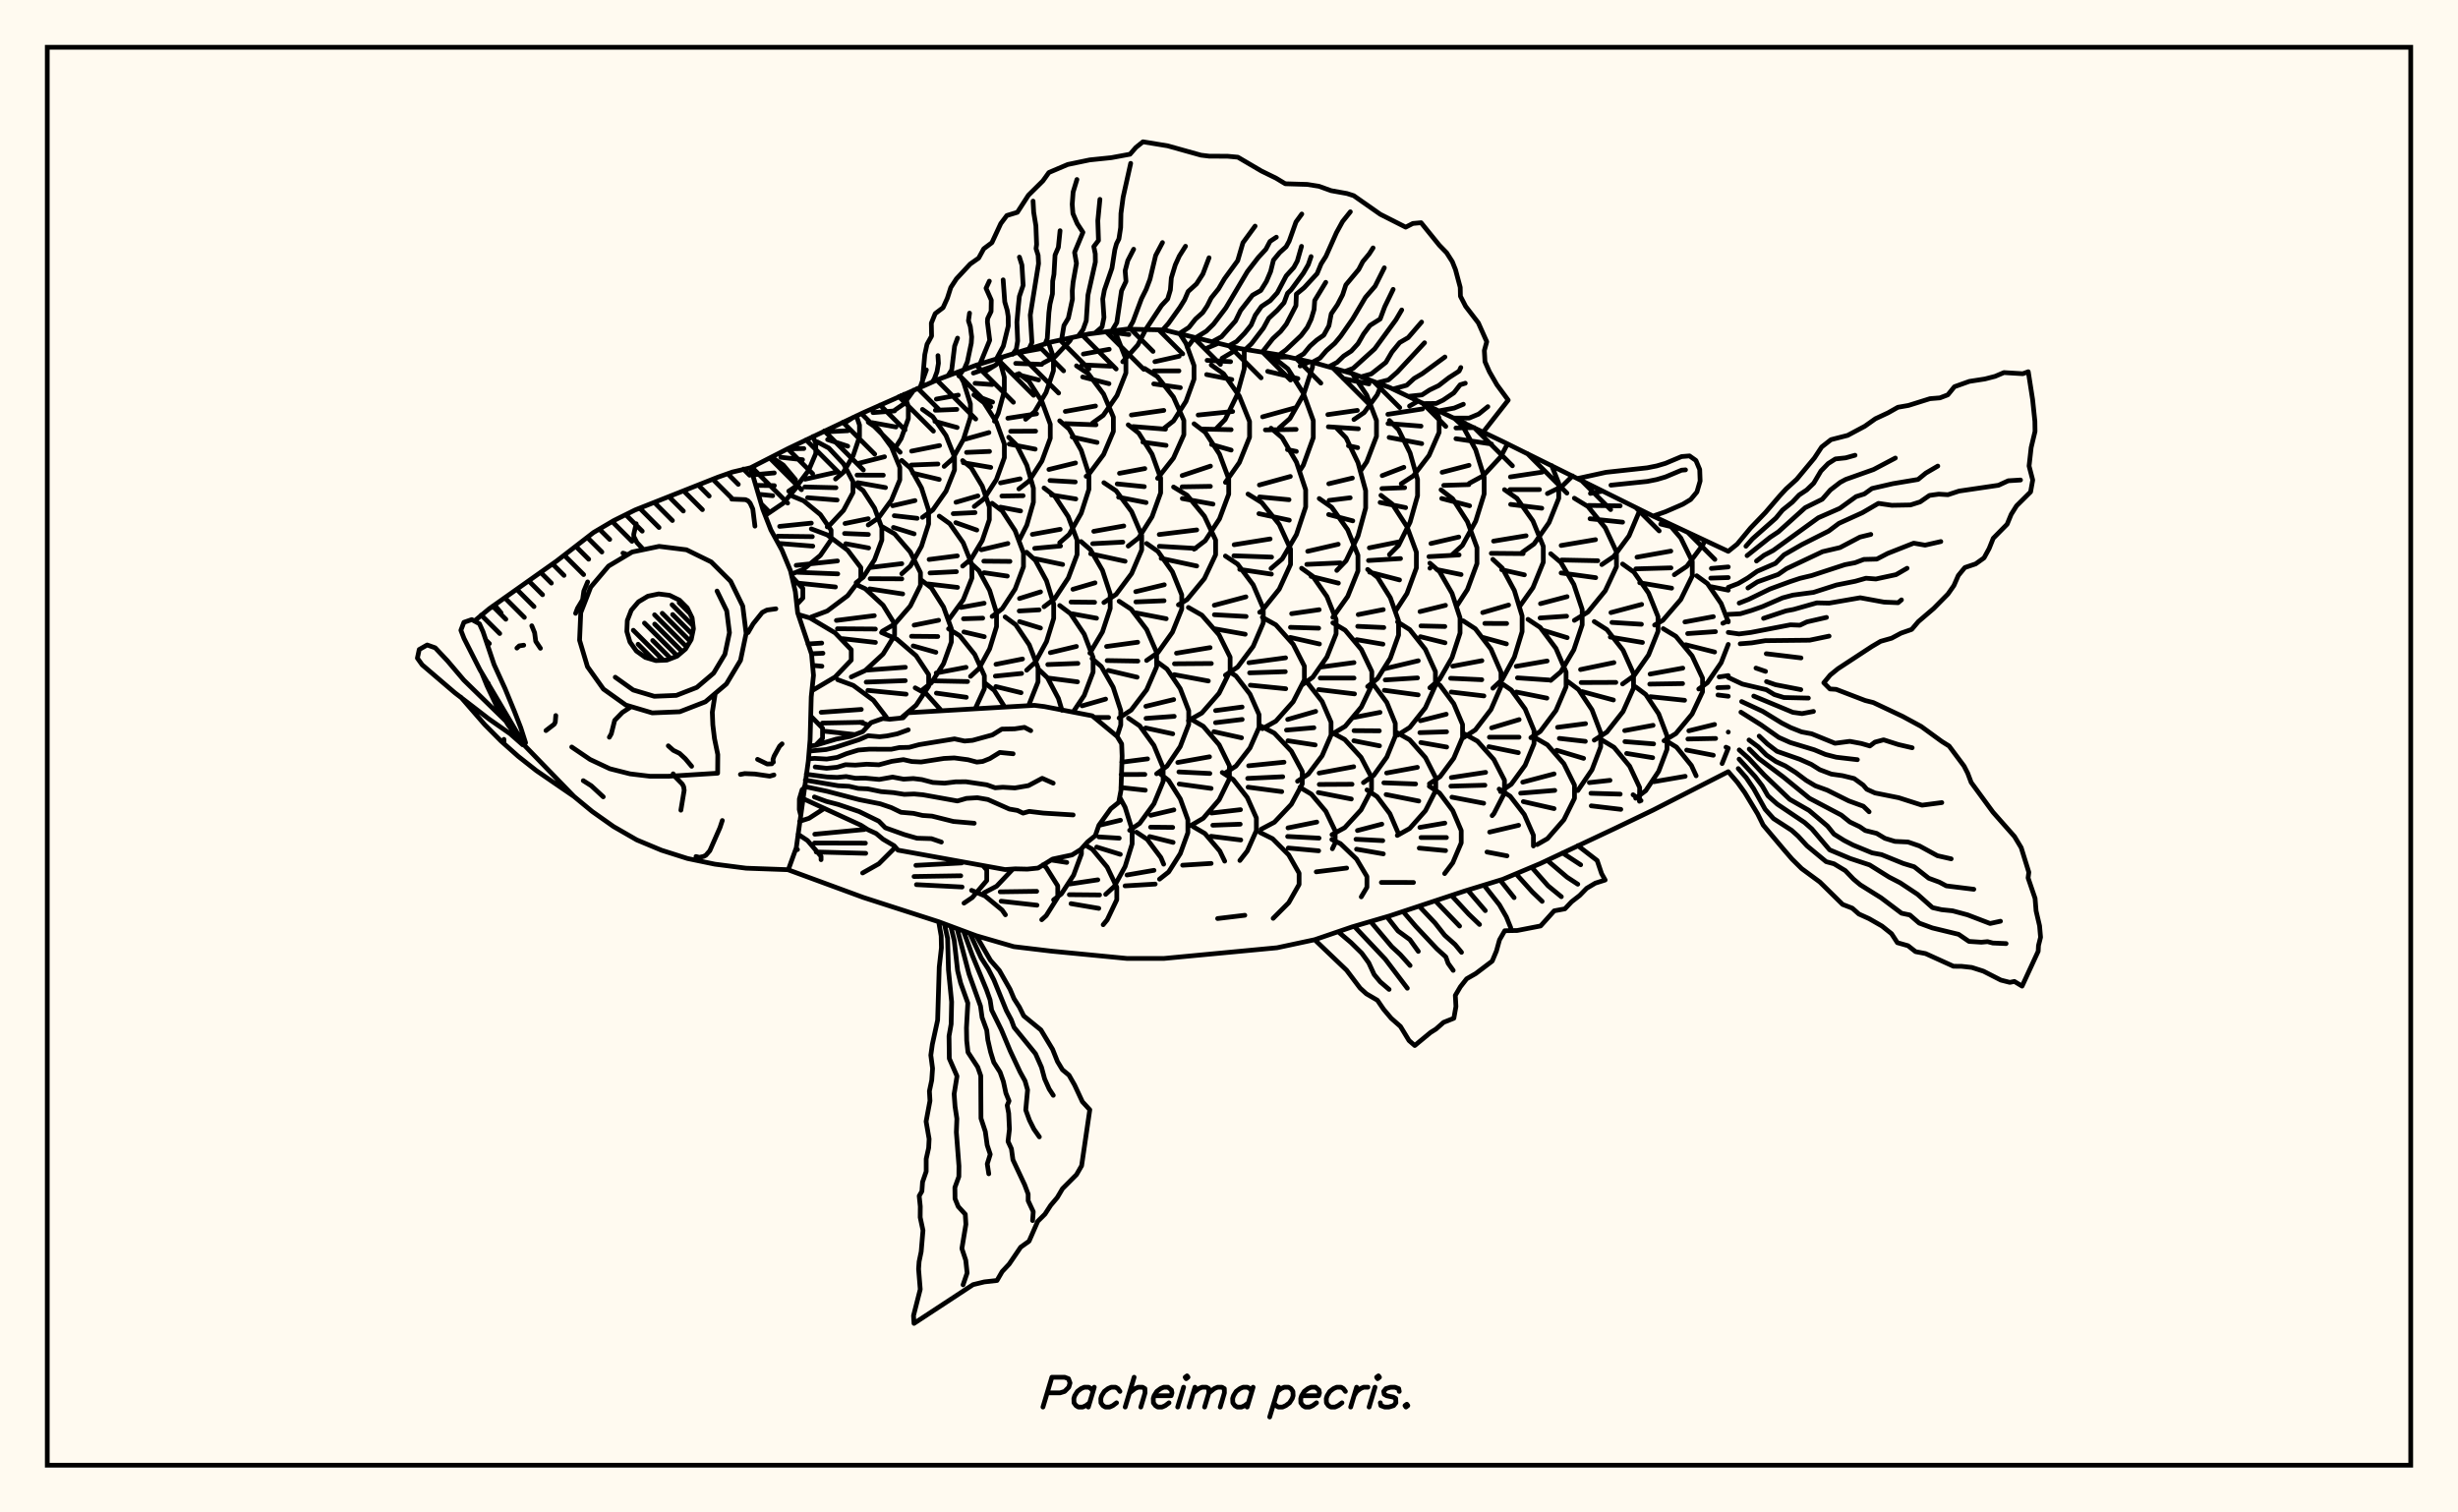 <svg xmlns="http://www.w3.org/2000/svg" width="520" height="320"><rect x="0" y="0" width="520" height="320" fill="floralwhite"/><rect x="10" y="10" width="500" height="300" stroke="black" stroke-width="1" fill="none"/><path stroke="black" stroke-width="1" fill="none" stroke-linecap="round" stroke-linejoin="round" d="
M 158.79 98.97 166.76 94.89 182.67 87.3 198.58 80.24 206.53 77.26 222.44 72.35 230.39 70.65 238.35 69.64 246.3 69.81 262.21 73.73 270.17 75.01 278.12 76.77 286.08 79.03 294.03 82.01 317.9 93.41 349.71 109.19 365.62 116.65 
M 365.62 163.27 349.71 171.4 341.76 175.22 325.85 182.71 317.9 186.05 309.94 188.49 294.03 193.77 286.08 196.1 278.12 198.82 270.17 200.52 246.3 202.78 238.35 202.78 222.44 201.24 214.49 200.29 206.53 197.98 198.58 195.02 182.67 189.89 166.77 184.04 
M 158.9 99.32 159.79 98.46 
M 161.89 109.05 165.71 106.46 168.29 103.38 168.29 101.48 165.71 98.4 163.21 96.71 
M 159.25 100.47 163.8 100.06 
M 159.93 102.69 163.82 102.75 
M 160.48 104.57 163.47 104.88 
M 166.86 103.91 168.7 102.68 171.06 99.53 172.58 95.97 172.58 93.76 171.97 92.35 
M 166.6 94.97 170.06 94.9 
M 165.18 96.75 169.78 97.26 
M 167.4 121.5 170.02 120.42 173.55 117.51 175.82 114.21 175.82 112.17 173.55 108.87 170.02 105.96 167.27 104.82 
M 164.94 111.37 171.64 110.68 
M 164.53 113.45 171.85 113.54 
M 164.86 114.98 171.95 115.55 
M 168.56 127.91 169.85 126.52 169.85 124.5 167.51 121.98 
M 175.01 111.48 175.34 111.3 178.45 107.98 180.45 104.22 180.45 101.89 178.45 98.12 175.34 94.8 172.91 93.5 
M 170.31 101.39 176.95 99.9 
M 170.27 103.03 176.85 103.19 
M 170.85 105.3 177.09 105.8 
M 171.64 130.54 175.01 129.27 179.33 126.03 182.11 122.36 182.11 120.08 179.33 116.41 175.01 113.17 171.64 111.9 
M 168.44 119.61 177.17 118.68 
M 168.72 121.08 177.23 121.42 
M 168.38 123.33 176.74 124.19 
M 171.76 146.15 176.67 143.24 180.08 139.67 180.08 137.46 176.67 133.9 171.37 130.75 168.86 130.01 
M 170.91 136.25 173.84 136.06 
M 171.65 138.32 174.1 138.21 
M 171.9 140.78 173.88 140.96 
M 172.55 157.68 174.01 156.2 174.01 154.05 171.53 151.52 
M 176.76 101.35 178.39 99.97 180.48 96.43 181.83 92.42 181.83 89.93 181.17 87.99 
M 175.2 91.34 179.37 91.13 
M 175.08 93 179.34 94.4 
M 181.12 123.28 182.61 122.13 185.01 118.44 186.56 114.26 186.56 111.68 185.01 107.5 182.61 103.81 180.74 102.37 
M 178.77 110.76 183.68 109.75 
M 178.67 112.87 183.71 113.08 
M 178.92 115.04 183.76 115.94 
M 180.09 143.23 183.04 141.87 186.82 138.38 189.25 134.44 189.25 131.99 186.82 128.05 183.04 124.56 181.12 123.67 
M 176.94 131.27 184.96 130.26 
M 177.16 133.03 185.19 133.09 
M 178.18 135.12 185.2 135.92 
M 187.5 152.09 187.5 151.71 184.77 148.16 180.52 145.02 177.2 143.8 
M 173.72 150.71 182.21 150.1 
M 173.99 152.99 182.5 152.82 
M 174.15 154.68 180.88 155.42 
M 172.7 172.13 174.37 171.05 
M 179.03 89.26 180.52 88.3 
M 183.68 111.07 185.83 109.6 188.59 105.81 190.36 101.53 190.36 98.88 188.59 94.59 185.83 90.81 183.68 89.33 
M 181.44 98.08 187.12 96.64 
M 181.31 100.52 186.87 100.54 
M 181.44 102.12 187.33 103.16 
M 186.66 133.56 189.26 132.05 192.58 128.21 194.73 123.85 194.73 121.15 192.58 116.8 189.26 112.95 186.66 111.45 
M 184.12 120.07 190.78 119.26 
M 184.08 122.44 190.78 122.47 
M 183.99 124.59 190.97 125.66 
M 190.63 151.92 193.81 149.2 196.46 145.21 196.46 142.73 193.81 138.74 189.7 135.21 186.49 133.83 
M 183.37 141.78 191.53 141.18 
M 183.25 144.32 191.51 144.01 
M 183.6 146.07 191.69 146.87 
M 183.79 153.42 181.9 152.8 
M 188.95 95.48 190.64 92.8 192.16 88.57 192.16 85.96 191.25 83.42 
M 184.69 87.3 189.24 86.94 
M 184.49 89.42 189.55 90.34 
M 190.77 121.39 192.6 119.76 194.94 115.59 196.45 110.86 196.45 107.94 194.94 103.22 192.6 99.04 190.77 97.42 
M 188.84 107 193.57 105.91 
M 189.19 109.11 194.03 109.66 
M 189.01 111.59 193.39 112.95 
M 195.04 146.04 197.04 144.46 199.61 140.42 201.26 135.84 201.26 133.01 199.61 128.43 197.04 124.39 195.04 122.82 
M 193.39 132.27 198.57 131.23 
M 192.84 134.62 198.39 134.67 
M 193.19 136.66 197.99 138.01 
M 199.18 150.38 196.04 146.87 193.61 145.53 
M 189.19 86.86 191.23 85.44 193.33 82.52 
M 195.15 109.46 197.33 107.91 200.13 103.93 201.93 99.43 201.93 96.65 200.13 92.15 197.33 88.17 195.15 86.62 
M 192.85 95.45 198.77 94.27 
M 192.8 98.39 198.42 98.17 
M 193.13 100.11 198.7 101.44 
M 200.67 131.16 203.77 126.92 205.61 122.31 205.61 119.46 203.77 114.85 200.92 110.79 198.7 109.2 
M 196.56 118.37 202.52 117.61 
M 196.75 121.23 202.33 120.95 
M 196.34 123.55 202.57 124.28 
M 206.31 149.96 208.25 145.72 208.25 142.95 206.21 138.47 203.04 134.51 200.67 133.04 
M 198.06 142.39 204.37 141.19 
M 197.82 144.06 204.69 144.2 
M 198.1 146.65 204.42 147.53 
M 199.74 98.68 201.53 97.08 203.82 92.97 205.29 88.32 205.29 85.44 203.82 80.79 202.66 78.71 
M 198.09 84.44 202.72 83.6 
M 197.88 86.8 202.42 86.62 
M 197.78 89.15 202.49 90.45 
M 203.65 119.77 205.47 118.25 207.8 114.37 209.3 109.97 209.3 107.25 207.8 102.85 205.47 98.97 203.65 97.45 
M 202.24 106.27 206.87 104.92 
M 201.66 108.68 206.27 108.45 
M 202.2 110.58 206.65 112.15 
M 205.32 143.1 207.09 141.47 209.36 137.29 210.82 132.57 210.82 129.64 209.36 124.91 207.09 120.74 205.32 119.11 
M 203.3 128.52 208.2 127.63 
M 203.83 130.92 207.9 130.79 
M 203.92 133.71 208.23 134.71 
M 212.56 149.6 210.32 146.05 208.27 144.43 
M 202.87 79.56 203.73 78.31 
M 206.11 107.16 208.16 105.56 210.79 101.46 212.48 96.82 212.48 93.95 210.79 89.3 208.16 85.2 206.11 83.6 
M 203.79 93.04 209.21 91.52 
M 204.48 95.72 209.34 95.51 
M 203.8 97.9 209.6 98.89 
M 209.89 130.42 212.02 128.8 214.75 124.63 216.52 119.91 216.52 116.99 214.75 112.27 212.02 108.1 209.89 106.48 
M 207.6 116.32 213.22 114.99 
M 208.13 118.73 213.66 118.78 
M 208.18 121.17 213.1 121.89 
M 217.6 149.3 219.6 144.26 219.6 141.27 217.75 136.44 214.88 132.18 212.64 130.52 
M 210.7 140.55 216.32 139.43 
M 210.57 143.05 216.12 142.49 
M 210.68 145.26 216.01 146.56 
M 210.38 89.11 211.19 87.41 212.47 82.72 212.47 79.81 211.38 75.82 
M 205.92 78.94 210.44 77.37 
M 206.28 81.1 209.89 81.36 
M 206.02 83.56 209.99 85.08 
M 215.7 114.14 217.23 111.1 218.62 106.27 218.62 103.28 217.23 98.44 215.08 94.18 213.4 92.51 
M 211.66 102.17 215.81 101.31 
M 211.95 104.95 216.44 104.88 
M 211.65 107.3 215.91 108.11 
M 217.19 141.8 219.03 140.1 221.39 135.76 222.91 130.84 222.91 127.8 221.39 122.88 219.03 118.54 217.19 116.84 
M 215.68 126.63 220.13 125.23 
M 215.62 129.27 219.83 129.03 
M 215.69 131.52 220.12 132.88 
M 224.67 150.29 223.91 147.77 221.6 143.4 219.8 141.69 
M 228.24 182.15 228.78 180.69 228.78 179.59 
M 208.65 78.46 210.77 77.13 211.96 75.65 
M 215.55 103.44 217.69 101.78 220.42 97.54 222.19 92.73 222.19 89.76 220.42 84.95 217.69 80.71 215.55 79.05 
M 213.21 88.49 219.3 87.55 
M 213.81 91.25 219.09 91.22 
M 213.5 93.96 219 95.03 
M 220.87 128.37 223.12 126.66 226 122.29 227.86 117.34 227.86 114.27 226 109.32 223.12 104.95 220.87 103.24 
M 218.4 113.06 224.29 111.99 
M 218.89 116.02 224.36 115.52 
M 218.68 118.14 224.81 119.43 
M 227.02 150.65 229.37 147.14 231.25 142.19 231.25 139.13 229.37 134.18 226.45 129.82 224.18 128.11 
M 222.2 138.09 227.72 136.77 
M 221.66 140.6 228.03 140.36 
M 221.92 143.48 227.95 144.26 
M 233.39 182.45 231.1 179.69 229.53 178.75 
M 216.97 88.71 218.87 87.12 221.3 83.04 222.86 78.43 222.86 75.58 221.83 72.55 
M 215.33 74.65 220.17 73.77 
M 214.87 76.88 220.38 77.1 
M 215.1 79.21 219.72 80.39 
M 224.18 114.83 226.18 113.08 228.73 108.59 230.37 103.51 230.37 100.36 228.73 95.27 226.18 90.78 224.18 89.03 
M 221.9 99.33 227.53 97.95 
M 222.13 101.66 227.47 101.97 
M 222.45 104.73 227.59 105.57 
M 230.57 138.18 233.23 133.7 234.87 128.73 234.87 125.65 233.23 120.68 230.68 116.29 228.7 114.58 
M 226.98 124.68 231.66 123.31 
M 226.58 127.38 231.57 127.43 
M 226.86 129.87 231.98 130.8 
M 236.32 155.79 237.1 153.39 237.1 150.33 235.49 145.39 232.99 141.03 231.03 139.33 
M 228.92 149.34 233.9 147.91 
M 231.48 151.8 234.53 151.8 
M 238.19 182.79 239.51 178.54 239.51 175.58 238.02 170.79 236.87 168.67 
M 232.47 174.63 237.04 173.54 
M 232.47 177.07 236.78 177.34 
M 232.01 179.22 237.01 180.76 
M 220.69 76.81 223.17 75.49 226.35 72.1 226.71 71.44 
M 229.78 100.78 230.25 100.47 233.47 96.16 235.54 91.28 235.54 88.26 233.47 83.38 230.25 79.08 227.74 77.4 
M 225.37 87.05 231.76 85.9 
M 225.35 89.63 231.87 89.88 
M 226.83 92.46 232.09 93.61 
M 233.53 127.48 236.11 125.76 239.4 121.35 241.53 116.35 241.53 113.25 239.4 108.25 236.11 103.84 233.53 102.12 
M 231.39 112.42 237.74 111.28 
M 231.16 115.03 237.54 114.7 
M 230.73 117.16 238.02 118.75 
M 236.75 151.91 239.3 150.24 242.58 145.94 244.69 141.07 244.69 138.05 242.58 133.19 239.3 128.89 236.75 127.21 
M 234.1 136.78 240.68 135.88 
M 234.22 139.76 240.72 139.87 
M 234.48 141.85 240.56 143.28 
M 238.98 175.67 241.1 174.21 244.12 170.06 246.07 165.35 246.07 162.43 244.12 157.72 241.1 153.57 238.73 151.94 
M 237.3 161.26 242.77 160.56 
M 237.18 163.87 242.2 163.85 
M 237.14 166.62 242.29 167.19 
M 246.18 182.84 245.59 181.44 242.69 177.58 240.43 176.07 
M 231.12 89.51 233.4 87.87 236.31 83.67 238.19 78.91 238.19 75.97 236.31 71.21 235.47 70 
M 229.19 74.91 234.66 73.9 
M 228.89 77.19 235.01 77.48 
M 229.04 79.76 234.61 81.18 
M 238.68 115.54 240.89 113.8 243.72 109.33 245.54 104.28 245.54 101.14 243.72 96.09 240.89 91.62 238.68 89.88 
M 236.83 100.14 242.19 99.14 
M 236.35 102.38 242.08 102.96 
M 236.64 105.19 242.46 106.33 
M 242.57 139.74 244.97 138.06 248.03 133.76 250 128.88 250 125.86 248.03 120.98 244.97 116.67 242.57 114.99 
M 240.27 125.18 246.31 123.72 
M 240.3 127.35 246.26 127.1 
M 240.29 129.67 246.72 130.91 
M 244.69 163.71 246.88 162.1 249.68 157.96 251.48 153.27 251.48 150.37 249.68 145.69 246.88 141.55 244.69 139.94 
M 242.41 149.44 248.3 148.01 
M 242.44 151.99 248.41 151.56 
M 242.37 154.02 248.1 155.26 
M 248.35 182.73 249.7 180.59 251.3 176.18 251.3 173.45 249.7 169.03 247.23 165.13 245.3 163.61 
M 243.45 172.5 248.34 171.35 
M 243.41 175.01 248.09 175.06 
M 243.22 177 248.18 178.23 
M 237.52 76.54 240.71 72.98 242.38 69.73 
M 235.38 70.33 238.82 70.78 
M 244.89 101.2 248.25 96.92 250.45 91.99 250.45 88.94 248.25 84.01 244.83 79.66 242.15 77.96 
M 239.35 87.81 246.21 86.83 
M 239.7 90.25 246.57 90.8 
M 241.79 93.55 246.69 94.23 
M 249.3 127.97 251.14 126.85 254.8 122.41 257.17 117.37 257.17 114.25 254.8 109.22 251.14 104.78 248.27 103.04 
M 245.24 113.09 253.17 112.12 
M 245.26 115.58 252.94 116.03 
M 245.65 118.14 253.17 119.75 
M 251.41 152.47 254.26 150.85 257.9 146.68 260.24 141.96 260.24 139.04 257.9 134.32 254.26 130.15 251.41 128.52 
M 248.89 138.2 256 137.02 
M 248.46 140.44 256.26 140.38 
M 248.42 142.74 255.63 144.08 
M 251.92 174.67 254.55 173.13 257.92 169.21 260.09 164.77 260.09 162.02 257.92 157.58 254.55 153.66 251.92 152.13 
M 249.16 161.32 255.88 160.12 
M 249.4 163.32 255.95 163.65 
M 249.47 165.88 256.22 166.81 
M 259.09 182.2 258.05 180.05 254.9 176.35 252.44 174.91 
M 246.21 90.66 248.27 89.05 250.9 84.91 252.6 80.23 252.6 77.34 250.9 72.66 249.6 70.62 
M 244.32 76.52 249.47 75.37 
M 244.16 78.48 249.41 78.47 
M 244.08 81.22 249.71 82.02 
M 252.61 116.2 254.97 114.4 257.99 109.78 259.94 104.55 259.94 101.31 257.99 96.08 254.97 91.46 252.61 89.66 
M 250.09 100.62 256.08 98.62 
M 250.08 103 256.06 102.9 
M 250.12 105.48 256.62 106.66 
M 259.24 142.85 261.82 141.14 265.12 136.75 267.25 131.78 267.25 128.71 265.12 123.74 261.82 119.35 259.24 117.64 
M 256.89 128.06 263.58 126.28 
M 256.91 130.06 263.62 130.43 
M 256.98 133.04 263.43 134.19 
M 259.14 163.59 261.47 162.09 264.44 158.25 266.36 153.9 266.36 151.21 264.44 146.86 261.47 143.01 260.47 142.37 
M 257.16 150.34 262.77 149.59 
M 257.15 152.9 262.79 152.22 
M 256.81 154.81 262.65 156.1 
M 262.3 182.06 263.87 180.05 265.79 175.73 265.79 173.06 263.87 168.74 260.89 164.93 258.57 163.44 
M 256.3 172.02 262.43 171.31 
M 256.58 174.6 262.37 174.38 
M 256.2 176.94 262.49 177.72 
M 251.17 73.5 252.36 71.92 252.6 71.36 
M 259.24 102.06 262.19 97.87 264.35 92.51 264.35 89.18 262.19 83.81 258.85 79.07 256.24 77.22 
M 253.48 87.81 260.78 87.06 
M 254.14 90.77 260.45 90.91 
M 256.32 94.05 260.46 95.23 
M 266.49 129.54 266.92 129.27 270.63 124.65 273.02 119.42 273.02 116.18 270.63 110.95 266.92 106.33 264.02 104.53 
M 261.09 115.25 268.7 114.03 
M 261.04 117.59 269.01 117.87 
M 262.27 120.47 268.97 121.47 
M 267.06 154.18 269.92 152.58 273.58 148.47 275.95 143.83 275.95 140.95 273.58 136.31 269.92 132.21 267.06 130.61 
M 264.22 140.22 271.97 139.18 
M 264.36 142.36 271.91 142.11 
M 264.51 144.97 272 145.72 
M 266.81 175.44 269.61 173.96 273.19 170.17 275.5 165.87 275.5 163.22 273.19 158.92 269.61 155.13 266.81 153.65 
M 264.16 162.02 271.64 161.26 
M 263.95 164.69 271.37 164.34 
M 264.04 166.55 271.16 167.49 
M 272.87 181.29 272.63 180.87 269.22 177.45 266.55 176.12 
M 257.27 90.72 259.19 88.75 261.65 83.71 263.23 77.99 263.23 74.46 263.07 73.86 
M 255.28 73.68 257.74 72.63 
M 255.37 76.24 260.34 76.52 
M 255.27 79.25 260.6 80.3 
M 268.89 120.28 271.25 118.26 274.27 113.1 276.22 107.25 276.22 103.63 274.27 97.78 271.25 92.61 268.89 90.6 
M 266.43 102.61 272.98 100.81 
M 266.46 105.14 272.7 105.73 
M 266.33 108.68 272.76 110.06 
M 275.36 144.98 277.71 143.3 280.72 138.99 282.66 134.11 282.66 131.09 280.72 126.22 277.71 121.91 275.36 120.23 
M 273.25 129.84 279.08 129 
M 273 132.73 278.97 132.91 
M 272.97 134.86 279.13 136.25 
M 274.5 165.29 276.78 163.77 279.7 159.9 281.59 155.52 281.59 152.81 279.7 148.42 276.56 144.4 
M 272.41 152.22 278.34 150.51 
M 272.16 154.47 277.96 153.97 
M 272.47 156.73 278.23 157.61 
M 281.87 179.58 282.46 178.35 282.46 175.79 280.49 171.66 277.42 168.02 275.02 166.59 
M 272.48 175.16 278.57 173.93 
M 272.4 176.98 279.05 177.33 
M 272.54 179.42 278.97 180.01 
M 258.53 75.81 261.23 74.2 261.72 73.61 
M 275 99.55 275.72 98.42 277.83 92.6 277.83 88.99 275.72 83.17 272.45 78.03 269.89 76.03 
M 267.11 88.19 274.02 86.28 
M 267.7 90.96 274.2 90.85 
M 272.37 95.13 274.25 95.51 
M 281.97 130.61 285.11 126.19 287.28 120.8 287.28 117.47 285.11 112.09 281.73 107.33 279.09 105.48 
M 276.65 116.64 283.11 115.15 
M 276.46 119.41 283.56 119.09 
M 277.37 121.95 283.14 123.38 
M 281.91 155.27 284.58 153.67 288 149.58 290.21 144.94 290.21 142.07 288 137.43 284.58 133.34 281.97 131.78 
M 279.47 141.13 286.44 140.19 
M 279.3 143.46 286.45 143.46 
M 278.97 145.9 286.55 146.81 
M 281.79 176.59 284.48 175.12 287.93 171.36 290.15 167.11 290.15 164.47 287.93 160.22 284.48 156.46 281.79 155 
M 279.07 163.57 286.38 162.22 
M 279.1 165.97 286.03 165.93 
M 278.9 167.69 285.88 169.05 
M 284.13 179.02 283.58 178.5 281.76 177.62 
M 270.61 90.56 272.88 88.56 275.79 83.45 277.67 77.66 277.67 76.67 
M 268.34 75.59 272.54 75.54 
M 268.18 78.57 274.58 80.1 
M 282.8 120.69 284.77 118.65 287.29 113.41 288.91 107.48 288.91 103.81 287.29 97.88 284.77 92.65 282.8 90.61 
M 281.11 102.35 286.1 101.15 
M 281.18 105.87 285.64 105.32 
M 281.08 108.86 286.19 110.2 
M 289.33 145.25 291.43 143.56 294.13 139.25 295.87 134.37 295.87 131.35 294.13 126.47 291.43 122.16 289.33 120.48 
M 287.34 130.03 292.63 128.98 
M 287.23 132.52 292.75 132.77 
M 287.01 135.34 292.57 136.29 
M 288.44 165.58 290.61 164.06 293.39 160.17 295.18 155.76 295.18 153.04 293.39 148.63 290.43 144.62 
M 286.22 151.84 291.95 150.72 
M 286.45 154.59 291.8 154.63 
M 286.41 156.73 291.84 157.8 
M 295.8 176.64 295.8 176.26 294.04 172.16 291.32 168.54 289.19 167.13 
M 287.17 175.72 292.33 174.37 
M 286.86 177.57 290.21 177.74 
M 275.05 77.44 277.05 76.53 
M 287.86 99.61 289.14 97.71 291.2 92.32 291.2 88.98 289.14 83.59 286.08 79.03 
M 280.91 87.72 287.15 86.83 
M 281.02 90.3 287.37 90.72 
M 285.27 94.31 287.22 94.72 
M 295.25 129.26 297.65 125.57 299.64 120.17 299.64 116.83 297.65 111.43 294.55 106.66 292.14 104.8 
M 289.69 115.91 295.98 114.64 
M 289.51 118.59 296.29 118.18 
M 289.75 121.06 289.94 121.1 
M 290.53 121.26 296.08 122.7 
M 295.66 155.54 298.24 153.91 301.54 149.75 303.67 145.02 303.67 142.1 301.54 137.38 298.24 133.21 295.66 131.58 
M 292.89 141.5 300.04 139.8 
M 293.05 143.86 299.88 143.43 
M 292.87 146.05 300.02 147.02 
M 295.82 176.64 298.22 175.29 301.57 171.51 303.74 167.23 303.74 164.58 301.57 160.3 298.22 156.52 295.6 155.05 
M 293.35 163.55 299.85 162.35 
M 292.76 165.62 299.48 165.87 
M 293.24 168.11 300.15 169.48 
M 286.43 88.76 288.59 87.29 291.36 83.52 292.27 81.35 
M 284.21 80.11 289.6 81.22 
M 293.94 117.34 295.86 115.41 298.31 110.48 299.89 104.89 299.89 101.43 298.31 95.84 295.86 90.9 293.94 88.97 
M 292.41 100.63 296.99 98.87 
M 292.35 103.37 297.16 103.18 
M 291.97 106.31 297.37 107.4 
M 302.49 145.52 304.54 143.73 307.18 139.14 308.88 133.94 308.88 130.73 307.18 125.53 304.54 120.94 302.49 119.15 
M 300.41 129.4 305.8 128.07 
M 300.61 132.43 305.66 132.55 
M 300.49 134.71 305.7 136 
M 302.4 165.83 304.66 164.31 307.55 160.42 309.41 156.02 309.41 153.29 307.55 148.89 304.66 145 303.81 144.43 
M 300.49 152.49 305.96 151.11 
M 300.38 155.01 306.03 154.83 
M 300.58 157.1 306.05 158.06 
M 308.39 173.98 307.34 171.52 304.55 167.8 302.38 166.35 
M 300.38 175.06 305.66 174.15 
M 296.44 102.35 299.02 100.67 302.32 96.36 304.45 91.48 304.45 88.45 303.62 86.55 
M 293.61 87.66 300.94 86.52 
M 293.64 89.61 300.62 90.16 
M 293.88 92.55 300.77 93.86 
M 308.27 128.08 310.44 124.73 312.46 119.25 312.46 115.85 310.44 110.37 307.31 105.52 304.86 103.63 
M 302.72 114.99 308.61 113.62 
M 302.3 117.77 308.68 117.41 
M 302.51 120.22 302.52 120.22 
M 303.97 120.51 309.1 121.56 
M 309.54 156.11 312.11 154.43 315.42 150.12 317.54 145.24 317.54 142.22 315.42 137.34 312.11 133.03 309.54 131.35 
M 307.33 140.95 313.5 139.79 
M 306.88 143.51 313.48 143.81 
M 307.02 146.42 313.93 147.24 
M 315.67 172.57 316.03 172.17 318.28 167.79 318.28 165.07 316.03 160.69 312.56 156.81 309.84 155.3 
M 307.04 164.51 314.29 163.41 
M 306.94 166.33 314.14 166.13 
M 307.16 168.66 313.88 169.95 
M 298.19 85.91 300.03 84.85 
M 307.19 117.38 309.38 115.39 312.18 110.29 313.98 104.51 313.98 100.93 312.18 95.15 309.38 90.05 307.58 88.42 
M 305.09 99.93 310.78 98.45 
M 305.43 102.69 310.75 102.53 
M 305 105.47 310.9 107.01 
M 315.82 145.61 317.81 143.76 320.37 139.02 322.01 133.64 322.01 130.32 320.37 124.94 317.81 120.2 315.82 118.35 
M 313.67 129.61 319.15 128.01 
M 314.12 131.9 318.74 131.92 
M 313.78 134.88 318.69 136.23 
M 317.44 167.49 319.72 165.92 322.65 161.91 324.53 157.36 324.53 154.55 322.65 150 319.72 145.99 317.44 144.42 
M 315.56 154 321.38 152.25 
M 315.09 155.97 321.36 155.97 
M 314.98 157.98 321.21 159.25 
M 321.54 171.12 319.48 168.46 317.15 166.95 
M 310.83 102.26 313.75 100.68 317.49 96.64 318.92 93.91 
M 308.01 90.55 311.88 90.47 
M 308.01 92.82 315.54 93.94 
M 321.42 128.39 324.3 124.34 326.49 118.95 326.49 115.61 324.3 110.22 320.92 105.45 318.28 103.6 
M 315.97 114.49 322.85 113.35 
M 315.49 117.07 322.23 117.13 
M 317.69 120.54 322.49 121.62 
M 323.86 156.08 325.85 154.75 329.17 150.32 331.31 145.31 331.31 142.2 329.17 137.19 325.85 132.76 323.26 131.04 
M 320.77 140.98 327.3 139.85 
M 321.02 143.42 327.66 143.87 
M 320.79 146.42 327.25 147.71 
M 333.09 167.49 333.09 166.11 330.85 161.59 327.37 157.59 324.66 156.03 
M 322.14 165.49 328.77 163.74 
M 321.7 167.82 328.92 167.23 
M 322.26 169.6 324.84 170.19 
M 322.04 116.86 324.53 115.09 325.71 113.42 
M 325.71 113.42 327.71 110.56 329.76 105.43 329.76 102.25 328.26 98.49 
M 319.54 100.9 326.25 99.89 
M 319.45 103.58 325.68 103.58 
M 319.58 106.72 321.6 106.97 
M 321.6 106.97 326.17 107.53 
M 328.06 143.96 330.2 142.14 332.95 137.48 334.72 132.2 334.72 128.93 332.95 123.65 330.2 118.98 328.06 117.16 
M 325.9 127.72 331.52 126.24 
M 325.81 130.75 331.42 130.37 
M 326.22 133.29 331.55 134.92 
M 333.8 167.26 336.79 162.87 338.63 158.02 338.63 155.02 336.79 150.17 333.94 145.89 331.72 144.22 
M 329.51 153.88 335.43 153.11 
M 329.89 156.23 335.39 156.85 
M 329.32 158.74 335.02 160.45 
M 327.36 104.43 330.41 102.93 332.69 100.68 
M 333.06 131.25 335.93 129.49 339.6 124.99 341.97 119.9 341.97 116.75 339.6 111.66 335.93 107.16 333.06 105.41 
M 330.27 115.41 337.54 114.18 
M 330.38 118.48 338.02 118.64 
M 330.26 121.22 337.58 122.22 
M 337.27 156.6 339.94 154.89 343.37 150.53 345.58 145.58 345.58 142.52 343.37 137.58 339.94 133.21 337.27 131.51 
M 334.37 141.66 341.43 140.19 
M 334.5 144.41 341.84 144.38 
M 334.69 146.32 341.32 148.1 
M 345.42 163.51 344.76 162.11 341.46 158.12 338.89 156.56 
M 336.23 165.58 340.6 165.1 
M 338.87 119.45 341.4 117.74 344.63 113.37 346.72 108.41 346.72 107.72 
M 336.46 104.4 339.06 103.91 
M 336.08 106.94 342.76 107.03 
M 336.38 109.75 343.27 110.48 
M 343.26 144.71 345.67 142.98 348.76 138.57 350.76 133.57 350.76 130.47 348.76 125.47 345.67 121.05 343.26 119.33 
M 340.8 129.61 347.3 127.88 
M 341.01 131.69 347.25 132.08 
M 340.67 134.79 347.47 135.93 
M 351.58 161.4 352.66 158.55 352.66 155.67 350.9 151.03 348.16 146.93 346.03 145.33 
M 343.71 154.58 349.72 153.46 
M 343.76 156.91 349.83 157.39 
M 344.12 159.41 349.63 160.31 
M 350.04 132.25 351.78 131.25 355.57 126.85 358.01 121.87 358.01 118.79 355.57 113.81 352.87 110.68 
M 346.31 117.88 353.47 116.6 
M 346.06 120.36 353.5 120.15 
M 346.89 123.3 353.64 124.44 
M 352.03 156.73 354.54 155.21 357.97 151.07 360.18 146.37 360.18 143.47 357.97 138.77 354.54 134.63 351.86 133.01 
M 349.09 142.62 356 141.36 
M 349.01 144.74 355.96 144.63 
M 349.13 147.4 356.38 148.16 
M 356.08 159.8 354.68 158.08 352.23 156.57 
M 354.21 121.6 356.87 119.81 360.27 115.25 360.66 114.34 
M 351.33 110.88 355.43 111.89 
M 359.38 145.78 361.21 144.45 364.11 140.22 365.62 136.34 
M 365.62 131.58 365.62 131.58 
M 356.45 131.59 362.46 130.47 
M 357.03 134.05 362.91 133.64 
M 356.61 136.41 362.73 137.95 
M 365.62 154.89 365.62 154.89 
M 357.28 154.62 362.72 153.28 
M 357.08 156.36 362.95 156.24 
M 356.82 158.7 358.33 158.99 
M 364.47 131.87 365.62 131.33 
M 362.05 120.27 365.62 119.95 
M 361.91 122.32 365.62 122.2 
M 362 124.13 365.62 124.87 
M 363.7 143.22 365.62 142.94 
M 363.4 145.49 365.62 145.41 
M 363.44 147.04 365.62 147.31 
M 163.21 96.71 163.21 96.71 
M 171.97 92.35 171.97 92.35 
M 169.17 173.77 171.16 173.13 172.7 172.13 
M 173.7 181.89 173.7 181.19 170.84 177.84 168.82 176.5 
M 168.31 179.79 168.71 179.75 
M 180.52 88.3 180.52 88.3 
M 182.49 184.7 185.92 182.76 189.32 179.37 189.32 179.13 
M 172.37 176.5 182.87 175.5 
M 172.31 178.36 183.08 178.39 
M 172.67 180.26 183.15 180.54 
M 191.25 83.42 191.25 83.42 
M 203.94 191.08 205.7 189.89 208.75 186.3 208.75 184.08 207.94 183.13 
M 193.76 183.09 203.45 182.58 
M 193.37 185.45 203.25 185.29 
M 193.88 187.17 203.53 187.67 
M 202.66 78.71 202.66 78.71 
M 208.19 188.89 210.84 187.5 214.28 183.87 
M 212.7 193.55 212 192.54 208.37 189.55 205.54 188.38 
M 203.73 78.31 203.73 78.31 
M 220.38 194.59 221.32 193.74 223.77 189.85 223.77 187.43 221.32 183.53 220.67 182.95 
M 211.6 188.69 219.32 188.58 
M 211.79 190.67 219.38 191.52 
M 211.38 75.82 211.38 75.82 
M 222.89 190.39 224.54 189.13 227.12 185.17 228.24 182.15 
M 222.34 181.95 225.68 182.47 
M 233.38 195.65 234.23 194.62 236.26 190.36 236.26 187.72 234.23 183.46 233.39 182.45 
M 226.28 187.04 232.25 186.15 
M 226.22 189.29 232.62 189.35 
M 226.58 191.19 232.46 192.19 
M 233.91 189.22 235.71 187.57 238.02 183.34 238.19 182.79 
M 238.42 185.13 244.13 184.14 
M 238.01 187.43 244.39 187.05 
M 245.3 186.01 247.23 184.49 248.35 182.73 
M 242.38 69.73 242.38 69.73 
M 250.19 183.06 256.22 182.68 
M 257.59 194.34 263.35 193.65 
M 269.34 194.3 272.63 191 274.83 187.13 274.83 184.74 272.87 181.29 
M 263.07 73.86 263.07 73.86 
M 257.74 72.63 257.74 72.63 
M 287.98 189.75 289.18 187.73 289.18 185.45 286.98 181.75 284.13 179.02 
M 278.46 184.46 284.89 183.66 
M 277.67 76.67 277.67 76.67 
M 272.54 75.54 272.54 75.54 
M 290.21 177.74 292.53 177.86 
M 286.98 179.67 292.65 180.66 
M 295.6 176.76 295.82 176.64 
M 292.23 186.7 299.03 186.71 
M 305.62 184.83 307.34 182.54 309.13 178.33 309.13 175.73 308.39 173.98 
M 300.62 177.2 306 177.2 
M 300.25 179.44 305.82 179.97 
M 307.58 88.42 307.58 88.42 
M 324.4 178.99 324.4 176.72 322.47 172.33 321.54 171.12 
M 315.14 176.05 321.27 174.61 
M 314.58 180.27 318.81 181.08 
M 325.19 178.69 327.37 177.44 330.85 173.44 333.09 168.91 333.09 167.49 
M 324.84 170.19 328.77 171.08 
M 328.26 98.49 328.26 98.49 
M 332.69 100.68 332.69 100.68 
M 346.83 169.53 346.88 166.63 345.42 163.51 
M 336.57 167.84 342.76 168.02 
M 336.64 170.5 342.89 171.24 
M 346.72 107.72 346.72 107.72 
M 346.03 168.89 348.16 167.29 350.9 163.19 351.58 161.4 
M 347.17 169.39 345.48 168.15 
M 352.87 110.68 352.87 110.68 
M 358.83 164.14 357.82 161.95 356.08 159.8 
M 349.89 165.39 356.51 164.25 
M 355.43 111.89 355.43 111.89 
M 365.62 131.58 364.11 127.69 361.21 123.47 358.95 121.82 
M 364.32 161.55 365.62 158.3 
M 358.33 158.99 362.46 159.79 
M 365.62 158.32 365.14 158.09 
M 190.62 83.7 190.62 83.7 
M 195.06 81.77 195.64 75.04 196.12 72.84 197.08 71.11 197.03 68.37 197.85 66.35 199.51 65.09 200.42 63.08 201.14 60.83 202.33 59 205.25 55.86 207.04 54.6 208.12 52.63 209.84 51.34 211.72 47.3 213 45.6 215.23 44.92 217.57 41.3 220.63 38.27 221.9 36.5 225.89 34.8 230.54 33.83 235.1 33.36 239.06 32.63 240.31 31.19 241.8 30 247.04 30.86 254.07 32.83 255.81 33.04 259.71 33.06 261.88 33.26 266.87 36.19 269.94 37.69 271.91 38.88 276.55 39.02 279.03 39.41 281.6 40.34 284.95 40.94 286.39 41.4 292.01 45.34 297.38 48.06 298.9 47.28 300.64 47.12 304.49 51.88 306.04 53.48 307.24 55.36 307.92 57.06 308.92 60.81 308.96 62.67 310.06 64.81 312.75 68.31 314.53 72.3 314.02 74.16 314.15 76.52 315.09 78.65 316.68 81.41 319.07 84.66 313.79 91.4 
M 309.94 89.53 309.94 89.53 
M 193.92 82.26 193.93 82.26 
M 194.66 81.95 195.98 78.26 
M 197.22 80.83 197.64 80.23 198.23 78.63 198.53 76.87 198.43 75.24 
M 200.56 79.49 201.34 78.25 201.95 73.23 202.57 71.54 
M 203.93 78.23 204.65 76.55 205.48 72.6 205.56 71.27 205.28 69.09 204.88 67.87 205.11 66.25 
M 207.32 77.02 209.38 71.99 208.89 68.13 208.94 67.4 209.67 65.89 209.71 63.5 208.6 60.99 209.3 59.48 
M 210.77 76 212.26 73.22 213.31 68.94 213.29 66.98 213.08 65.65 212.56 63.88 212.22 59.21 
M 214.22 74.98 215 73.89 215.29 72.14 215.13 68.16 215.43 64.8 215.65 62.71 216.45 60.36 216.19 56.07 215.66 54.4 
M 217.65 73.88 218.31 72.48 217.96 66.66 219.71 55.77 219.62 54.01 219.18 52.6 219.3 51.73 219.15 47.77 218.68 44.9 218.55 42.55 
M 221.08 72.79 221.55 71.66 221.9 66.14 222.13 64.35 222.65 62.17 222.7 59.48 222.97 58.04 223.2 53.97 223.9 52.33 224.26 48.81 
M 224.57 71.9 225.08 68.87 226.01 67.31 226.88 63.29 226.84 61.54 227.01 59.74 227.73 55.72 227.33 53.4 229.1 49.15 227.89 47.3 226.98 45.18 226.83 43.23 227.02 40.65 227.83 37.98 
M 228.08 71.14 229.12 69.75 229.8 67.87 230.16 62.43 231.73 55.44 231.71 53.71 231.4 52.17 232.39 50.87 232.25 46.69 232.69 42.18 
M 231.62 70.49 233.14 69.19 233.55 67.16 233.29 63.27 233.64 61.37 235.24 56.74 235.85 52.83 236.2 51.57 236.71 50.55 237.08 48.14 237.14 45.17 237.6 41.72 239.2 34.56 
M 235.19 70.04 236.26 68.26 237.26 61.54 238.21 59.54 238.03 57.29 238.59 55.14 239.83 52.73 
M 238.77 69.65 239.67 68.07 241.49 63.19 242.47 61.23 243.28 59.09 244.49 54.04 245.93 51.32 
M 242.37 69.72 245.73 64.63 247.03 63.24 247.6 61.34 247.8 58.79 248.64 56.04 249.49 54.17 250.8 52.1 
M 245.97 69.8 247.18 68.44 249.61 65.04 250.6 63.44 251.35 61.68 253.12 60.07 254.47 57.98 255.78 54.54 
M 249.48 70.59 251.51 69.28 252.91 67.51 254.44 66.14 255.4 64.7 256.24 63.03 257.79 61.11 259.04 58.99 261.84 55.15 262.95 51.36 265.52 47.84 
M 252.97 71.45 255.2 70.07 256.73 68.57 259.33 65.15 263.9 57.45 266.21 54.46 267.8 52.74 268.68 51.07 270.02 50.18 
M 256.46 72.31 258.41 71.25 261.37 67.91 262.45 65.69 264.97 62.46 266.72 61.47 267.92 59.54 268.81 57.44 269.41 55.03 270.72 53.44 272.08 52.21 272.73 51.02 274.17 46.97 275.4 45.28 
M 259.96 73.17 261.6 72.26 263.31 70.49 264.68 68.78 265.56 66.69 266.87 64.84 268.72 63.61 270.22 61.95 272.1 58.37 273.71 56.59 274.45 55.23 275.34 52.12 
M 263.48 73.93 264.74 72.74 267.28 69.42 268.41 67.34 270.22 65.65 271.64 64.05 272.38 62.05 273.14 61.32 275.73 57.8 276.77 56 277.36 54.29 
M 267.03 74.51 269.28 71.64 270.92 70.12 272.13 68.58 274.16 64.67 274.25 62.23 275.9 60.87 278.64 57.89 279.49 55.83 280.51 54.22 282.73 49.23 284.03 46.86 285.67 44.81 
M 270.58 75.1 272.04 74.04 275.25 71 276.57 69.25 277.38 67.54 278 65.48 278.13 63.58 280.47 59.73 
M 274.09 75.88 275.79 74.87 277.12 73.24 278.55 71.96 280.05 70.91 281.14 68.93 281.63 66.39 282.95 64.46 284.04 62.37 284.72 60.28 287.44 57.02 288.31 55.35 289.65 53.74 290.48 52.45 
M 277.6 76.66 279.24 75.78 280.61 74.19 282.37 72.64 283.64 71.11 286.15 67.5 288.87 62.91 290.91 60.55 292.86 56.66 
M 281.08 77.61 282.86 76.68 284.25 75.34 285.88 74.27 287.29 72.72 288.48 70.65 289.82 68.86 291.98 67.49 292.95 64.89 294.73 61.22 
M 284.54 78.59 286.26 77.94 290.82 73.81 295.32 67.65 296.54 65.58 
M 287.95 79.73 290.1 79.11 293.19 76.67 294.47 74.48 296.11 72.48 297.91 71.43 300.74 68.14 
M 291.32 81 293.74 80.37 295.61 78.72 301.37 72.52 
M 294.67 82.32 297.6 81.51 299.17 80.07 300.9 79.05 305.68 75.53 
M 297.92 83.86 300.83 83.55 302.43 82.51 304.36 81.58 306.53 79.9 308.68 78.52 309.04 77.76 
M 301.17 85.39 303.84 85.36 305.29 84.66 307.57 83.12 308.9 81.41 309.99 81.08 
M 304.43 86.93 307.64 86.34 309.58 85.53 
M 307.68 88.46 310.81 88.45 312.82 87.61 314.76 86.04 
M 171.27 157.83 172.45 157.71 176.89 156.38 179.83 155.82 182.52 154.8 184.27 152.9 186.76 152.02 188.23 152.17 191.05 151.88 192.06 150.8 218.83 149.23 220.93 149.49 231.08 151.45 236.32 155.79 237.29 157.39 237.39 159.98 237.14 167.24 236.66 169.77 234.99 171.11 232.48 174.6 231.71 176.81 230.07 178.14 228.66 179.72 226.8 180.88 222.69 181.76 219.61 183.66 217.34 183.89 214.79 183.83 212.64 183.98 189.97 179.87 189.16 178.94 186.81 177.56 185.36 176.35 183.64 175.56 182.14 174.6 169.85 168.95 
M 171.18 158.91 174.74 158.59 176.76 158.11 181.74 156.49 183.66 155.66 186.09 155.88 187.68 155.7 189.82 155.26 192.14 154.42 
M 171.04 160.54 172.34 160.45 174.89 160.6 177.12 160.25 179.05 159.47 181.57 158.7 183.89 158.51 188.53 158.53 190.24 158.17 192.32 158.12 194.44 157.55 201.93 156.33 204.07 156.79 205.75 156.64 209.95 155.49 211.94 154.26 214.63 154.21 216.73 153.89 218.06 154.59 
M 172.46 162.27 174.86 162.55 177.1 162.33 178.87 161.79 180.94 161.88 183.35 161.69 185.94 161.81 188.66 161.08 191.12 160.72 192.9 161.12 194.86 161.22 199.69 160.47 201.89 160.36 204.77 160.74 206.66 161.24 207.9 161.1 209.4 160.5 211.51 159.2 214.33 159.48 
M 170.57 163.81 174.93 164.38 177.13 164.48 179.01 164.3 180.92 164.65 183.14 164.64 186.01 164.91 188.83 164.41 191.16 164.85 193.22 164.72 195.02 164.94 197.33 165.55 199.83 165.7 202.15 165.42 204.35 165.4 208.76 166.05 210.53 166.68 212.15 166.56 214.71 166.71 217.57 166.22 220.48 164.67 222.81 165.7 
M 170.37 165.05 177.32 166.24 179.65 166.36 181.56 166.81 183.59 166.91 186.4 167.49 189.02 167.7 191.3 168.07 193.39 167.99 195.26 168.16 202.55 169.47 204.46 168.92 206.77 168.78 208.99 169.16 213.54 171.18 215.24 171.47 216.44 172.04 217.73 171.67 220.72 172.03 227.03 172.42 
M 170.18 166.4 175.01 167.43 181.77 169.19 186.22 170.07 188.54 170.86 190.61 171.86 193.27 172.09 195.16 172.53 197.17 172.67 201.69 173.8 206.1 174.18 
M 172.29 168.62 174.83 169.56 177.34 170.21 181.75 171.7 185.92 173.74 187.3 175.14 191.32 176.58 194 177.35 197.05 177.44 199.15 178.16 
M 206.53 197.98 209.53 203.17 211.42 205.33 213.67 209.29 214.52 211.3 215.65 213.07 216.57 214.93 220.21 217.91 222.68 222.01 223.71 224.59 224.76 226.33 226.15 227.48 227.34 229.57 228.98 233.09 230.55 234.8 228.82 246.64 227.74 248.52 224.78 251.49 223.67 253.37 222.27 255.03 221.07 256.88 219.54 258.4 217.7 262.61 215.93 263.87 213.48 267.47 212.01 269.04 210.92 270.92 208.24 271.22 205.85 271.8 193.36 280 193.26 278.36 194.68 272.79 194.33 268.49 194.44 266.93 194.88 264.82 195.26 260.32 194.67 257.57 194.69 255.25 194.46 253.03 195.03 252.05 195.17 250.09 195.94 247.85 195.94 245.2 196.46 242.87 196.56 240.98 195.92 237.28 196.74 232.9 196.62 230.85 197.11 228.56 197.29 226.06 196.92 223.25 197.24 220.96 198.36 215.83 198.7 204.59 199.16 200.52 199.11 198.03 198.58 195.02 
M 205.18 197.48 207.58 202.69 209.06 204.99 210.26 207.32 212.9 213.81 213.94 215.76 214.53 217.36 219.07 222.95 220.33 225.8 221 228.27 221.96 230.42 222.83 231.75 
M 203.83 196.98 205.68 202.09 208.69 209.39 209.46 211.57 209.79 213.71 211.85 217.89 213.7 222.32 215.8 226.8 216.85 228.7 217.39 230.6 217 234.86 217.79 237.02 218.73 238.9 219.88 240.54 
M 202.48 196.47 205 206.09 207.43 212.86 207.77 215.3 208.75 217.99 208.98 220.02 209.56 222.56 210.24 224.76 211.57 226.84 212.27 228.82 212.8 231.28 213.47 232.94 213.08 233.87 213.39 235.55 213.55 238.92 213.25 241.5 213.97 243.06 214.29 245.39 216.76 250.65 217.51 252.64 217.51 254.05 218.59 256.36 218.45 258.25 
M 201.14 195.97 201.87 198.98 202.59 205.4 203.23 207.99 204.75 212.23 204.46 217.45 204.51 220.17 204.78 222.63 206.84 225.77 207.48 227.6 207.53 236.62 208.45 239.42 208.84 242.28 209.49 244.23 208.86 246.26 209.18 248.35 
M 199.79 195.47 200.47 198.53 200.65 205.21 201.32 211.97 201.22 216.67 200.77 219.21 200.83 223.96 202.46 227.69 201.85 231.46 202.04 234.09 202.43 236.69 202.32 239.56 202.87 246.71 202.85 248.94 202.01 251.24 202.04 253.62 202.72 255.28 204.21 256.91 204.34 259.04 203.49 264.16 204.31 266.64 204.6 269.34 203.74 271.84 
M 333.8 178.91 337.89 182.07 338.83 184.85 339.58 186.19 337.5 186.85 335.67 187.94 334.19 189.46 332.48 190.79 331.06 192.29 328.8 192.71 325.92 195.91 320.98 196.87 318.34 196.92 317.23 198.85 316.58 201.21 315.68 203.35 312.21 205.98 310.28 207.09 308.95 208.78 307.88 210.6 308.01 212.96 307.57 215.44 305.39 216.31 303.77 217.74 302.65 218.44 299.3 221.21 298.09 220.16 296.27 217.17 294.32 215.45 292.7 213.53 291.4 211.63 289.06 210.26 287.73 209.05 284.88 205.28 278.12 198.82 
M 330.56 180.46 334.4 182.97 
M 327.31 182.01 331.53 185.6 333.79 187.08 
M 324.03 183.48 327.5 187.42 330.31 189.72 
M 320.71 184.87 324.18 188.72 326.25 190.71 
M 317.37 186.22 320.32 189.92 
M 313.93 187.27 317.21 191.44 318.68 194 319.6 196.28 
M 310.49 188.32 314.22 192.67 
M 307.07 189.46 310.7 193.4 313 195.6 
M 303.67 190.62 308.78 195.94 
M 300.25 191.75 303.58 195.27 305.64 197.89 307.83 199.84 309.19 201.49 
M 296.83 192.86 299.52 196 303.99 200.76 305.87 202.46 306.36 203.82 307.43 205.31 
M 293.4 193.95 295.76 196.97 298.26 198.8 300.05 201.29 
M 289.95 194.97 294.42 200.28 296.24 201.97 298.31 204.28 
M 286.49 195.98 293.05 202.92 297.73 209.09 
M 283.08 197.12 285.81 199.43 288.08 201.66 289.56 203.7 290.71 206.19 292 207.74 293.87 209.34 
M 365.62 116.65 367.51 115.13 370.33 111.72 373.48 108.44 376.49 104.93 377.86 103.45 380.1 101.41 383.84 96.91 385.38 94.57 387.36 93.02 390.87 92.12 394.51 90.18 396.76 88.59 399.42 87.35 401.51 86.17 403.75 85.78 408.3 84.35 410.4 84.18 412.07 83.54 413.47 81.82 416.63 80.69 419.92 80.18 422.06 79.63 423.94 78.83 427.93 79.07 429.09 78.65 430.01 84.54 430.49 89.15 430.52 91.27 429.7 94.69 429.26 98.6 430.03 101.56 429.58 104.07 426.61 107.02 425.47 108.84 424.62 110.91 421.68 113.89 420.81 116.06 419.73 118.04 417.95 119.31 415.67 120.08 414.29 121.76 413.36 123.88 412.1 125.68 409.09 128.73 405.83 131.52 404.43 133.17 402.17 133.96 400.18 135.03 397.85 135.69 395.99 136.79 388.82 141.49 387.18 142.83 385.83 144.46 387.14 145.77 388.44 145.85 394.59 148.21 396.3 148.64 402.51 151.57 406.44 153.7 410.79 156.87 412.34 157.84 415.5 162.08 416.27 163.58 417.01 165.54 421.62 171.83 426.17 176.98 427.59 179.34 429.21 184.55 429.05 185.75 430.53 190.08 430.74 192.71 431.48 195.88 431.69 198.3 431.25 200.06 431.19 201.26 427.78 208.64 426.15 207.65 425.19 207.85 423.3 207.37 419.6 205.48 417.14 204.69 414.95 204.45 413.27 204.44 407.35 201.75 405.25 201.35 403.65 200.09 401.4 199.45 400.16 197.55 398.14 195.93 395.42 194.37 393.26 193.39 391.86 192.15 389.82 191.36 384.99 186.61 381.15 183.78 379.12 181.77 377.47 179.86 373.01 174.57 371.83 172.19 369.13 167.72 367.56 165.53 365.62 163.27 
M 369.36 115.57 370.76 113.99 375.69 109.63 377.1 107.92 379.17 106.25 380.62 104.72 382.22 103.66 383.7 102.23 385.22 99.66 386.75 98.08 388.29 97.1 390.46 96.87 392.44 96.32 
M 369.6 117.56 374.46 113.69 376.23 112.52 381.89 107.42 385.5 105.63 387.22 103.67 389.3 102.06 390.47 101.43 396.36 99.34 400.97 96.91 
M 371.59 118.7 373.18 117.49 375.12 116.47 384.67 109.55 389.21 107.56 392.66 105.07 394.42 104.5 396.03 103.35 400.45 102.33 405.77 101.44 407.42 100.09 409.95 98.61 
M 365.62 124.27 367.73 123.46 369.76 122.27 371.72 120.88 375.6 119.2 377.4 117.4 381.19 115.22 386.87 112.36 389.03 110.73 393.99 108.48 397.39 106.5 400.22 106.91 404.16 106.84 406.21 106.19 408.19 104.82 410.15 104.55 412.1 104.67 414.44 103.9 422.79 102.67 424.85 101.72 427.45 101.56 
M 369.78 124.41 371.79 123.11 376.19 121.54 377.92 120.33 385.57 116.72 389.27 115.85 393.49 113.63 395.78 113.07 
M 367.93 127.6 369.94 126.81 374.42 124.63 378.66 123.07 380.8 122.36 383.28 121.77 390.28 119.48 392.44 119.06 394.3 118.36 397.05 118.29 399.33 117.1 404.85 114.92 407.26 115.34 410.59 114.58 
M 365.62 129.99 368.16 129.86 370.52 129.16 372.86 128.34 377.1 126.5 379.29 125.91 383.66 125.33 388.52 123.77 392.49 122.98 394.75 122.34 396.85 122.5 401.12 121.58 403.45 120.23 
M 373.08 130.83 377.83 129.25 379.41 128.95 384.36 127.55 386.95 127.61 393.54 126.47 398.57 127.39 401.55 127.52 402.26 126.92 
M 365.62 133.8 367.9 134.13 370.4 133.81 378.77 132.2 380.78 132.28 382.25 131.58 386.4 130.63 
M 368.15 136.21 370.58 136.02 373.46 135.55 382.83 135.45 386.95 134.59 
M 373.66 138.31 381.01 139.2 
M 371.48 141.35 373.51 142.05 
M 373.71 144.21 375.62 144.87 380.97 145.91 
M 365.62 143.33 368.6 144.73 373.69 145.93 375.36 146.95 377.4 147.58 382.57 147.7 
M 371.01 147.27 379.28 150.71 381.23 150.98 383.65 150.52 
M 368.45 148.43 372.92 150.51 376.93 152.97 378.85 153.95 381.12 154.85 383.28 155.26 388.2 157.26 391.33 156.85 393.79 157.31 395.58 157.83 396.65 157.02 398.49 156.53 401.6 157.53 404.53 158.21 
M 368.3 150.68 372.55 153.36 376.31 156.02 378.74 157.1 383.82 158.64 386.18 159.62 388.47 160.21 392.94 160.73 
M 372.16 155.74 373.9 157.4 375.93 158.96 380.76 160.65 383.18 161.72 384.98 162.85 387.43 163.78 389.77 164.11 392.25 164.72 394.17 166.11 394.93 166.99 396.65 167.77 401.68 168.78 406.61 170.36 410.8 169.81 
M 370.01 156.56 371.99 158.03 373.68 159.74 375.71 161.13 377.69 162.05 379.88 163.44 382.11 165.11 384.04 166.26 386.56 167.18 391.11 169.45 394.2 170.58 395.42 171.76 
M 370.06 158.49 372.04 160.46 377.27 164.39 382.8 168.9 389.53 172.45 391.34 173.91 393.44 174.92 394.6 175.72 397.01 176.32 398.76 177.37 400.88 178.02 403.65 178.15 406.09 178.99 409.87 181.05 412.78 181.71 
M 367.94 158.66 369.98 160.49 373.25 163.99 378.62 169.12 382.7 171.46 386.62 174.78 387.99 176.48 390.15 177.83 392.04 178.8 396.06 180.45 398.05 180.82 402.63 182.68 404.96 183.39 408.03 185.81 410.27 186.64 411.75 187.43 417.57 188.15 
M 367.91 160.61 371.3 164.3 372.81 166.28 374.02 168.38 375.98 170.13 381.75 174.01 383.3 175.37 387.07 179.81 391.45 181.65 395.53 183 399.64 185.57 402 186.79 405.67 189.22 408.83 192.03 410.75 192.47 413.08 192.71 416.24 193.56 421.01 195.39 423.21 194.91 
M 367.73 162.61 369.42 164.54 370.99 166.86 373.42 171.22 375.2 173.2 379.02 175.67 380.4 176.91 382.28 178.96 386.33 182.31 387.99 182.76 390.39 184.21 392.12 186.01 393.54 187.2 397.93 189.94 402.28 193.22 404.04 193.59 406.02 195.31 408.8 196.33 414.35 197.68 416.54 199.18 419.16 199.35 420.48 199.23 421.58 199.52 424.4 199.64 
M 333.8 101.23 339.75 99.93 348.47 98.98 350.48 98.58 352.34 98.03 355.74 96.6 357.42 96.46 358.78 97.42 359.58 99.33 359.67 101.76 358.99 104.09 357.67 105.68 356.02 106.68 352.33 108.28 349.71 109.19 
M 340.8 102.65 348.47 101.86 350.48 101.46 352.34 100.91 355.74 99.48 356.58 99.41 
M 100.36 131.4 103.52 128.78 117.73 118.72 125.57 112.66 129.81 110.16 134.38 107.89 151.84 100.97 154.95 99.87 158.79 98.97 161.38 107.76 163.08 112.12 165.43 116.41 167.23 120.76 168.26 125.18 168.75 129.65 171.69 138.41 172.1 142.89 171.62 147.45 171.38 156.5 171 161.05 168.46 179.36 166.77 184.01 157.85 183.69 151.24 182.84 145.45 181.64 139.94 179.89 134.72 177.71 129.8 174.88 125.27 171.68 121.43 168.51 110.67 157.41 
M 110.26 156.89 107.53 153.42 104.96 149.17 103.02 145.07 101.93 142.39 
M 151.31 146.71 150.69 150.69 150.8 153.36 151.15 156.26 151.85 159.65 151.82 163.59 141.64 164.23 137.53 164.24 133.29 163.73 129.02 162.65 124.84 160.69 120.95 158.05 
M 109.36 154.96 101.52 141.69 98.16 135.06 97.5 133.35 98.14 131.67 99.81 131.09 101.43 131.98 102.19 133.67 104.52 140.6 106.85 145.7 108.86 150.59 110.17 153.97 111.19 157.15 
M 110.6 157.6 107.93 155.25 103.49 152.16 96.21 146.56 89.31 140.66 88.3 139.25 88.69 137.42 90.37 136.46 92.07 137.06 94.66 139.81 98.12 143.89 108.53 154.05 111.11 157.03 
M 127.66 145.79 124.28 141.05 122.61 135.46 122.86 129.64 124.97 124.22 128.74 119.77 133.74 116.79 139.44 115.6 145.22 116.32 150.45 118.88 154.57 122.99 157.13 128.23 157.85 134.01 156.66 139.71 153.67 144.71 149.23 148.48 143.8 150.59 137.98 150.83 132.4 149.17 127.66 145.79 
M 151.69 125.05 153.74 129.24 154.32 133.86 153.36 138.42 150.97 142.42 147.42 145.44 143.08 147.13 138.42 147.32 133.96 145.99 130.16 143.28 
M 134.63 137.74 133.27 135.84 132.61 133.61 132.71 131.28 133.55 129.11 135.06 127.34 137.06 126.14 139.34 125.66 141.65 125.95 143.75 126.98 145.39 128.62 146.42 130.72 146.7 133.03 146.23 135.31 145.03 137.31 143.26 138.82 141.09 139.66 138.76 139.76 136.52 139.09 134.63 137.74 
M 134.99 136.31 138.3 139.62 
M 133.98 133.35 140.32 139.69 
M 138.08 135.51 141.91 139.34 
M 136.34 131.83 143.29 138.78 
M 138.5 132.04 144.35 137.89 
M 138.48 130.08 145.28 136.89 
M 140.1 129.76 146.01 135.67 
M 142.3 130.02 146.46 134.18 
M 142.18 127.95 146.63 132.4 
M 143.68 127.52 145.97 129.8 
M 107.09 152.69 109.36 154.96 
M 102.5 143.78 103.31 144.59 
M 102.76 135.4 103.53 136.17 
M 101.8 130.13 105.72 134.04 
M 104.24 128.25 107.01 131.02 
M 106.77 126.46 110.93 130.62 
M 109.35 124.72 112.97 128.34 
M 111.88 122.93 114.78 125.83 
M 114.36 121.09 116.64 123.37 
M 116.89 119.31 119.32 121.74 
M 119.37 117.47 123.47 121.57 
M 121.81 115.59 124.54 118.32 
M 124.24 113.7 127.33 116.79 
M 126.79 111.94 128.99 114.13 
M 129.51 110.34 133.7 114.53 
M 132.38 108.89 135.87 112.38 
M 135.33 107.52 139.42 111.61 
M 138.43 106.3 142.25 110.13 
M 141.53 105.09 144.56 108.12 
M 144.64 103.87 148.6 107.83 
M 147.71 102.62 150.03 104.95 
M 150.79 101.39 154.76 105.35 
M 153.95 100.23 156.19 102.48 
M 157.28 99.24 158.59 100.55 
M 165.45 157.38 164.93 157.87 163.77 159.97 163.52 160.7 163.61 161.26 
M 159.71 111.32 159.26 107.7 158.69 106.45 158.25 105.96 157.7 105.71 154.8 105.6 
M 158.25 133.85 159.32 132 161.26 129.58 162.25 129.07 164.14 128.81 
M 124.32 123.12 123.51 125.07 123.25 126.9 122.17 128.7 121.77 129.77 
M 132.28 117.17 131.79 117.03 
M 147.24 181.22 147.97 181.4 148.84 181.2 149.32 180.96 150.16 180 152.31 175.11 152.81 173.6 
M 133.55 149.51 131.65 150.75 130.04 152.41 129.32 155.26 128.91 155.98 
M 115.5 154.57 117.27 153.21 117.47 152.78 117.58 151.39 
M 146.32 162.13 144.98 160.53 143.75 159.39 142.44 158.75 141.38 157.8 
M 109.35 137.12 109.85 136.65 110.8 136.51 
M 134.11 113.84 134.07 113.06 134.59 110.81 
M 156.64 163.85 157.55 163.67 159.69 163.76 162.84 164.22 163.73 163.96 
M 160.26 160.66 162.31 161.65 163.27 161.6 
M 144.04 171.42 144.74 167.21 144.63 166.45 144.35 165.9 142.79 164.31 142.41 163.72 
M 169.37 172.4 169.09 171.27 169.11 169.04 169.69 167.08 170.14 166.71 
M 136.14 116.29 134.75 114.79 134.16 113.66 
M 114.33 137.16 113.34 135.69 113.1 133.87 112.5 132.4 
M 106.01 129.67 105.04 128.51 103.92 128.49 
M 127.62 168.59 125.09 166.25 123.39 165.17 
M 97.47 147.47 102.57 153.34 105.99 156.78 109.63 160.02 113.47 163.05 121.43 168.51 
M 106.61 156.43 106.62 157.33 
M 161.07 106.64 162.48 108.05 
M 159.04 98.85 166.63 106.44 
M 162.84 96.9 169.56 103.61 
M 166.65 94.95 171.92 100.22 
M 170.52 93.06 177.88 100.42 
M 174.39 91.17 182.65 99.43 
M 178.31 89.33 185.05 96.08 
M 182.23 87.5 190.43 95.69 
M 186.19 85.7 191.46 90.96 
M 190.16 83.91 197.47 91.22 
M 194.16 82.16 198.65 86.64 
M 198.18 80.41 206.42 88.66 
M 202.35 78.83 209.58 86.06 
M 206.53 77.26 214.39 85.11 
M 210.98 75.94 218.67 83.64 
M 215.4 74.61 223.96 83.16 
M 219.76 73.21 225.01 78.46 
M 224.27 71.96 230.37 78.06 
M 229.01 70.94 236.13 78.07 
M 234.01 70.19 241.97 78.14 
M 239.24 69.66 243.93 74.35 
M 245.13 69.78 250.21 74.87 
M 252.41 71.32 258.19 77.1 
M 260.05 73.19 266.79 79.94 
M 267.14 74.52 273.02 80.41 
M 274.3 75.93 279.43 81.06 
M 282 77.87 289.54 85.41 
M 290.62 80.73 296.12 86.24 
M 300.92 85.27 305.86 90.22 
M 311.87 90.47 319.96 98.55 
M 323.13 95.97 331.49 104.33 
M 334.5 101.59 340.74 107.82 
M 346.08 107.41 351.01 112.33 
M 357.13 112.7 362.79 118.36 
M 222.53 291.39 220.64 297.7 
M 222.53 291.39 225.23 291.39 226.04 291.7 226.37 292.6 226.1 293.5 225.23 294.39 224.24 294.7 221.54 294.7 
M 231.5 293.5 230.24 297.7 
M 231.23 294.39 230.81 293.8 230.3 293.5 229.4 293.5 228.71 293.8 227.93 294.39 227.36 295.3 227.18 295.89 227.21 296.8 227.63 297.39 228.14 297.7 229.04 297.7 229.73 297.39 230.51 296.8 
M 236.93 294.39 236.51 293.8 236 293.5 235.1 293.5 234.41 293.8 233.63 294.39 233.06 295.3 232.88 295.89 232.91 296.8 233.33 297.39 233.84 297.7 234.74 297.7 235.43 297.39 236.21 296.8 
M 239.93 291.39 238.04 297.7 
M 238.94 294.7 240.11 293.8 240.8 293.5 241.7 293.5 242.21 293.8 242.24 294.7 241.34 297.7 
M 244.16 295.3 247.76 295.3 247.94 294.7 247.82 294.1 247.1 293.5 246.2 293.5 245.51 293.8 244.73 294.39 244.16 295.3 243.98 295.89 244.01 296.8 244.43 297.39 244.94 297.7 245.84 297.7 246.53 297.39 247.31 296.8 
M 250.73 291.39 250.94 291.7 251.33 291.39 251.12 291.1 250.73 291.39 
M 250.4 293.5 249.14 297.7 
M 252.8 293.5 251.54 297.7 
M 252.44 294.7 253.61 293.8 254.3 293.5 255.2 293.5 255.71 293.8 255.74 294.7 254.84 297.7 
M 255.74 294.7 256.9 293.8 257.6 293.5 258.5 293.5 259.01 293.8 259.03 294.7 258.14 297.7 
M 265.1 293.5 263.84 297.7 
M 264.83 294.39 264.4 293.8 263.89 293.5 263 293.5 262.31 293.8 261.52 294.39 260.96 295.3 260.77 295.89 260.81 296.8 261.23 297.39 261.74 297.7 262.64 297.7 263.33 297.39 264.11 296.8 
M 270.5 293.5 268.61 299.8 
M 270.23 294.39 271.01 293.8 271.7 293.5 272.6 293.5 273.11 293.8 273.52 294.39 273.56 295.3 273.38 295.89 272.81 296.8 272.02 297.39 271.33 297.7 270.44 297.7 269.93 297.39 269.51 296.8 
M 275.36 295.3 278.95 295.3 279.14 294.7 279.02 294.1 278.3 293.5 277.39 293.5 276.7 293.8 275.93 294.39 275.36 295.3 275.18 295.89 275.2 296.8 275.63 297.39 276.14 297.7 277.04 297.7 277.73 297.39 278.51 296.8 
M 284.63 294.39 284.2 293.8 283.7 293.5 282.8 293.5 282.11 293.8 281.33 294.39 280.76 295.3 280.58 295.89 280.61 296.8 281.02 297.39 281.54 297.7 282.44 297.7 283.13 297.39 283.9 296.8 
M 287 293.5 285.74 297.7 
M 286.45 295.3 287.02 294.39 287.81 293.8 288.5 293.5 289.39 293.5 
M 291.23 291.39 291.44 291.7 291.83 291.39 291.62 291.1 291.23 291.39 
M 290.89 293.5 289.64 297.7 
M 296.02 294.39 295.9 293.8 295.1 293.5 294.2 293.5 293.2 293.8 292.73 294.39 292.85 295 293.36 295.3 294.77 295.6 295.27 295.89 295.31 296.8 294.83 297.39 293.83 297.7 292.94 297.7 292.13 297.39 292.01 296.8 
M 297.62 297.1 297.23 297.39 297.44 297.7 297.83 297.39 297.62 297.1 
"/></svg>

